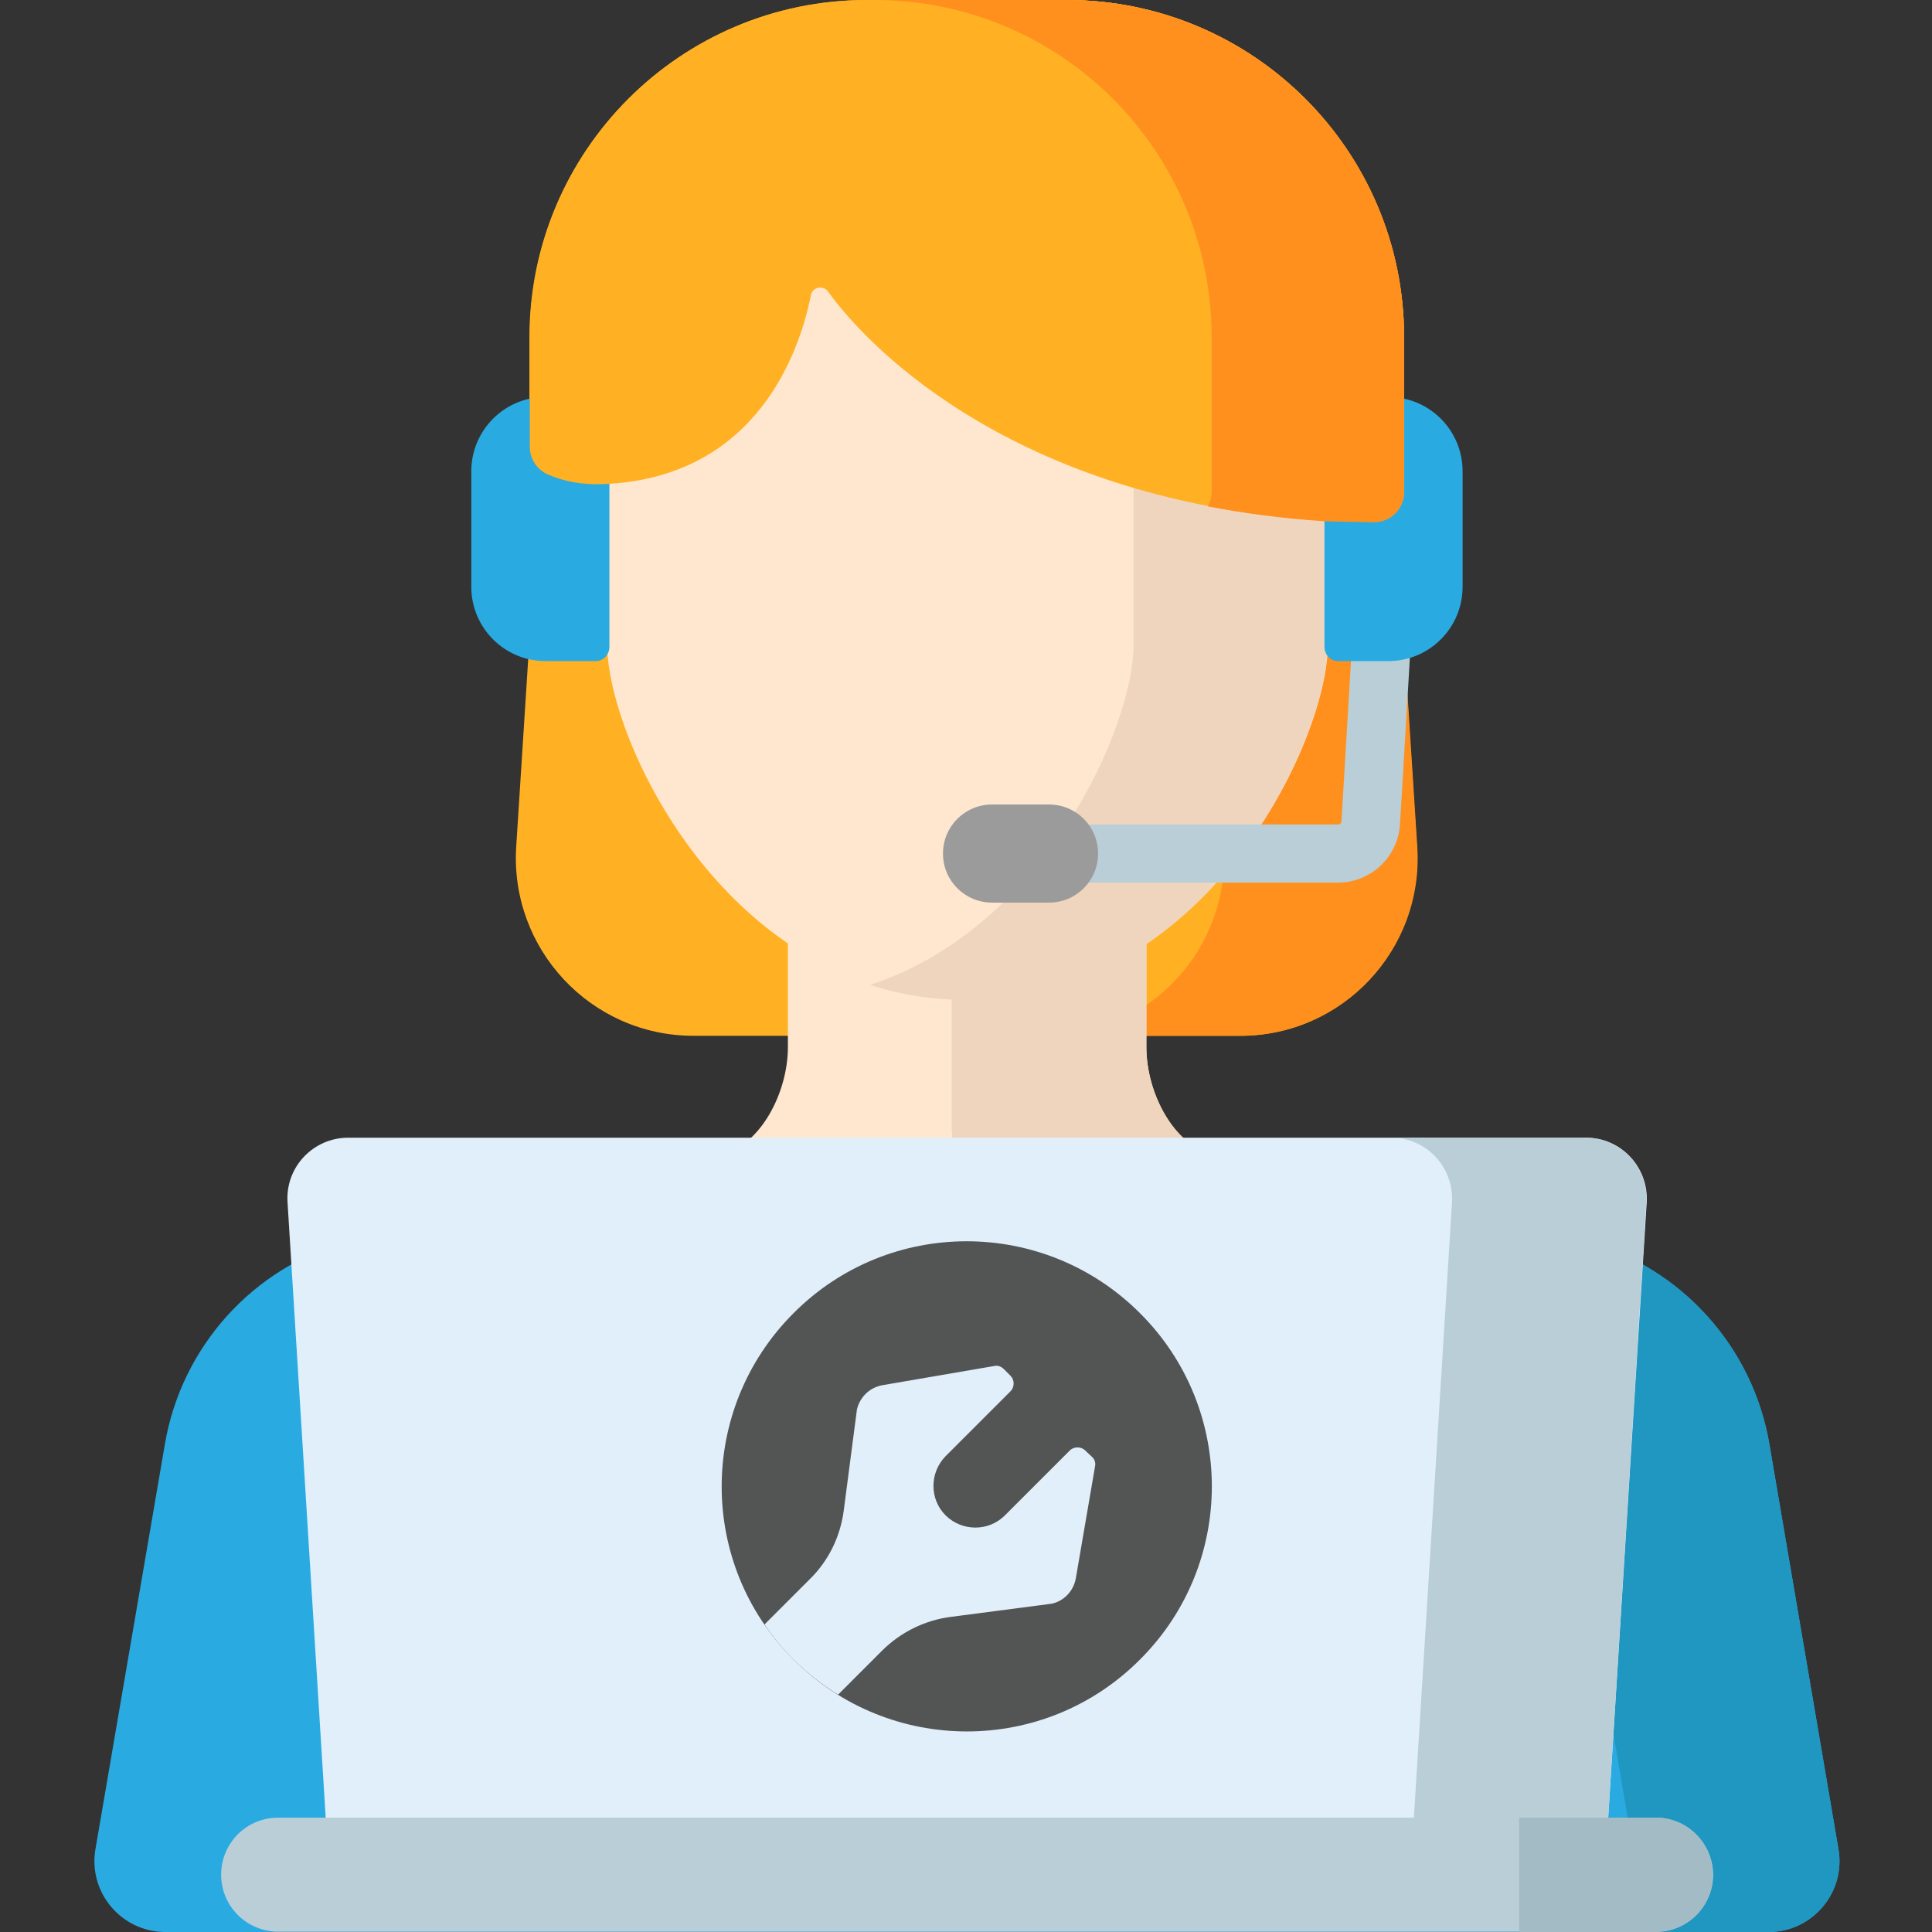 <?xml version="1.0" encoding="utf-8"?>
<!-- Generator: Adobe Illustrator 24.3.0, SVG Export Plug-In . SVG Version: 6.00 Build 0)  -->
<svg version="1.1" id="Ebene_1" xmlns="http://www.w3.org/2000/svg" xmlns:xlink="http://www.w3.org/1999/xlink" x="0px" y="0px"
	 viewBox="0 0 512 512" style="enable-background:new 0 0 512 512;" xml:space="preserve">
<rect x="0" y="0" width="512" height="512" fill="#333333" stroke="none"/>
<style type="text/css">
	.st0{fill:#FFB123;}
	.st1{fill:#FF901D;}
	.st2{fill:#FFE7CF;}
	.st3{fill:#EFD5BD;}
	.st4{fill:#29ABE2;}
	.st5{fill:#1F97C1;}
	.st6{fill:#E1EFFB;}
	.st7{fill:#BACED8;}
	.st8{fill:#A3BBC4;}
	.st9{fill:#535454;}
	.st10{fill:#9B9B9B;}
</style>
<path class="st0" d="M140.3,89.4v80.3l-3.5,54.7c-1.7,27.1,19.8,50.1,47,50.1h144.7c27.2,0,48.7-22.9,47-50.1l-3.5-54.7V89.4
	C372,40,332,0,282.6,0h-52.9C180.4,0,140.3,40,140.3,89.4z"/>
<path class="st1" d="M375.6,224.5l-3.5-54.7V89.4c0-49.4-40-89.4-89.4-89.4h-51.3c49.4,0,89.4,40,89.4,89.4v80.3l3.5,54.7
	c1.7,27.1-19.8,50.1-47,50.1h51.3C355.8,274.6,377.3,251.6,375.6,224.5z"/>
<path class="st2" d="M321.3,305.9c-10.2-2.4-17.5-16.2-17.5-28.4v-54.1h-95v54.1c0,12.1-7.3,26-17.5,28.4
	c-49.6,15.9-62.3,80.2-22.4,113.8h174.8C383.6,386.2,370.9,321.8,321.3,305.9z"/>
<path class="st3" d="M321.3,305.9c-10.2-2.4-17.5-16.2-17.5-28.4v-54.1h-51.6v74.9c0,12.1,7.3,26,17.5,28.4c40.7,13,56.5,58.6,39,93
	h35.1C383.6,386.2,370.9,321.8,321.3,305.9z"/>
<path class="st4" d="M487.2,490l-18.3-107.3c-4.4-25.8-23.3-46.7-48.5-53.8L385,318.8c-23.7-6.8-48.3-10.1-73-9.8
	c-32.1,0.3-79.4,0.3-111.4,0c-24.7-0.3-49.3,3-73,9.8l-35.4,10.1c-25.2,7-44.1,28-48.5,53.8L25.3,490c-2,11.5,6.9,22,18.5,22h424.9
	C480.3,512,489.2,501.5,487.2,490z"/>
<path class="st5" d="M487.2,490l-18.3-107.3c-4.4-25.8-23.3-46.7-48.5-53.8L385,318.8c-23.7-6.8-48.3-10.1-73-9.8
	c-11.2,0.1-24.2,0.2-37.8,0.2c18.2,0.9,36.2,3.8,53.8,8.8l38,10.8c25.2,7,44.1,28,48.5,53.8l22,129.4h32.2
	C480.3,512,489.2,501.5,487.2,490z"/>
<path class="st2" d="M321.6,40.5c-15.3-13.2-36.9-24.7-65.3-25c-28.5,0.3-50,11.8-65.3,25c-19.6,16.8-30.1,41.8-30.1,67.6v62.6
	c0,25.8,32.4,94.2,95.5,94.2s95.5-68.4,95.5-94.2v-62.6C351.7,82.3,341.1,57.3,321.6,40.5z"/>
<path class="st3" d="M321.6,40.5c-15.3-13.2-36.9-24.7-65.3-25c-9.3,0.1-17.8,1.4-25.7,3.6c16.2,4.5,29.4,12.6,39.7,21.5
	c19.6,16.8,30.1,41.8,30.1,67.6v62.6c0,22-23.7,75.1-69.8,90.2c7.9,2.6,16.4,4,25.7,4c63.1,0,95.5-68.4,95.5-94.2v-62.6
	C351.7,82.3,341.1,57.3,321.6,40.5z"/>
<path class="st6" d="M425.9,486.3H86.6L76.2,318.6c-0.6-9.3,6.8-17.1,16.1-17.1h328c9.3,0,16.6,7.8,16.1,17.1L425.9,486.3z"/>
<path class="st7" d="M420.2,301.5h-51.5c9.3,0,16.6,7.8,16.1,17.1l-10.4,167.8h51.5l10.4-167.8C436.8,309.3,429.5,301.5,420.2,301.5
	z"/>
<path class="st7" d="M438.8,481.7H73.7c-8.4,0-15.1,6.8-15.1,15.1c0,8.4,6.8,15.1,15.1,15.1h365.2c8.4,0,15.1-6.8,15.1-15.1
	C453.9,488.5,447.2,481.7,438.8,481.7z"/>
<path class="st8" d="M438.8,481.7h-36.2V512h36.2c8.4,0,15.1-6.8,15.1-15.1C453.9,488.5,447.2,481.7,438.8,481.7z"/>
<path class="st9" d="M302.1,348c-25.4-25.4-66.5-25.4-91.8,0c-25.4,25.4-25.4,66.5,0,91.8c25.4,25.4,66.5,25.4,91.8,0
	C327.5,414.5,327.5,373.3,302.1,348z"/>
<path class="st6" d="M287.6,384.4c-1.1-1.1-3-1.1-4.1,0l-17.2,17.2c-4.3,4.3-11.3,4.3-15.7,0c-4.3-4.3-4.3-11.3,0-15.7
	c5.9-5.9,13.6-13.6,17.2-17.2c1.1-1.1,1.1-3,0-4.1l-1.8-1.8c-0.7-0.7-1.6-1-2.5-0.8l-29.7,5.1c-3.3,0.6-5.9,3.1-6.7,6.4l-3.5,26.8
	c-0.9,6.9-4,13.3-9,18.2l-12,12c2.2,3.3,4.8,6.4,7.7,9.3c3.6,3.6,7.6,6.7,11.8,9.3l11.6-11.6c4.9-4.9,11.3-8.1,18.2-9l26.8-3.5
	c3.3-0.7,5.8-3.4,6.4-6.7l5.1-29.7c0.2-0.9-0.1-1.9-0.8-2.5L287.6,384.4z"/>
<path class="st4" d="M157.9,175.2h-13.3c-10.9,0-19.7-8.8-19.7-19.7v-30.6c0-10.9,8.8-19.7,19.7-19.7h13.3c2,0,3.6,1.6,3.6,3.6v62.8
	C161.4,173.6,159.8,175.2,157.9,175.2z"/>
<path class="st7" d="M354.6,233.9h-84.2c-4.3,0-7.7-3.5-7.7-7.7c0-4.3,3.5-7.7,7.7-7.7h84.2c0.5,0,0.9-0.4,0.9-0.8l3.6-60.5
	c0.2-4.3,3.9-7.5,8.2-7.3c4.3,0.2,7.5,3.9,7.3,8.2l-3.6,60.5C370.4,227.1,363.3,233.9,354.6,233.9z"/>
<path class="st10" d="M278,239.2h-15.1c-7.2,0-13-5.8-13-13s5.8-13,13-13H278c7.2,0,13,5.8,13,13S285.2,239.2,278,239.2z"/>
<path class="st4" d="M354.6,175.2h13.3c10.9,0,19.7-8.8,19.7-19.7v-30.6c0-10.9-8.8-19.7-19.7-19.7h-13.3c-2,0-3.6,1.6-3.6,3.6v62.8
	C351.1,173.6,352.6,175.2,354.6,175.2z"/>
<path class="st0" d="M372.1,130.4v-41c0-49.4-40-89.4-89.4-89.4h-52.9c-49.4,0-89.4,40-89.4,89.4v29c0,3.1,1.8,6,4.7,7.3
	c4.3,1.9,9.2,2.8,14.7,2.6c40.9-1.6,52.2-35.4,55.1-50.1c0.4-2.1,3.2-2.7,4.5-1c11.6,16.2,51.1,55.6,131.4,60.8
	c1.9,0.1,6.9,0.2,13.4,0.3C368.5,138.4,372.1,134.8,372.1,130.4z"/>
<path class="st1" d="M282.7,0h-51c49.4,0,89.4,40,89.4,89.4v40.9c0,1.4-0.4,2.7-1,3.9c9.4,1.8,19.6,3.2,30.5,3.9
	c1.9,0.1,6.9,0.2,13.4,0.3c4.5,0,8.1-3.6,8.1-8v-41C372.1,40,332.1,0,282.7,0z"/>
</svg>
